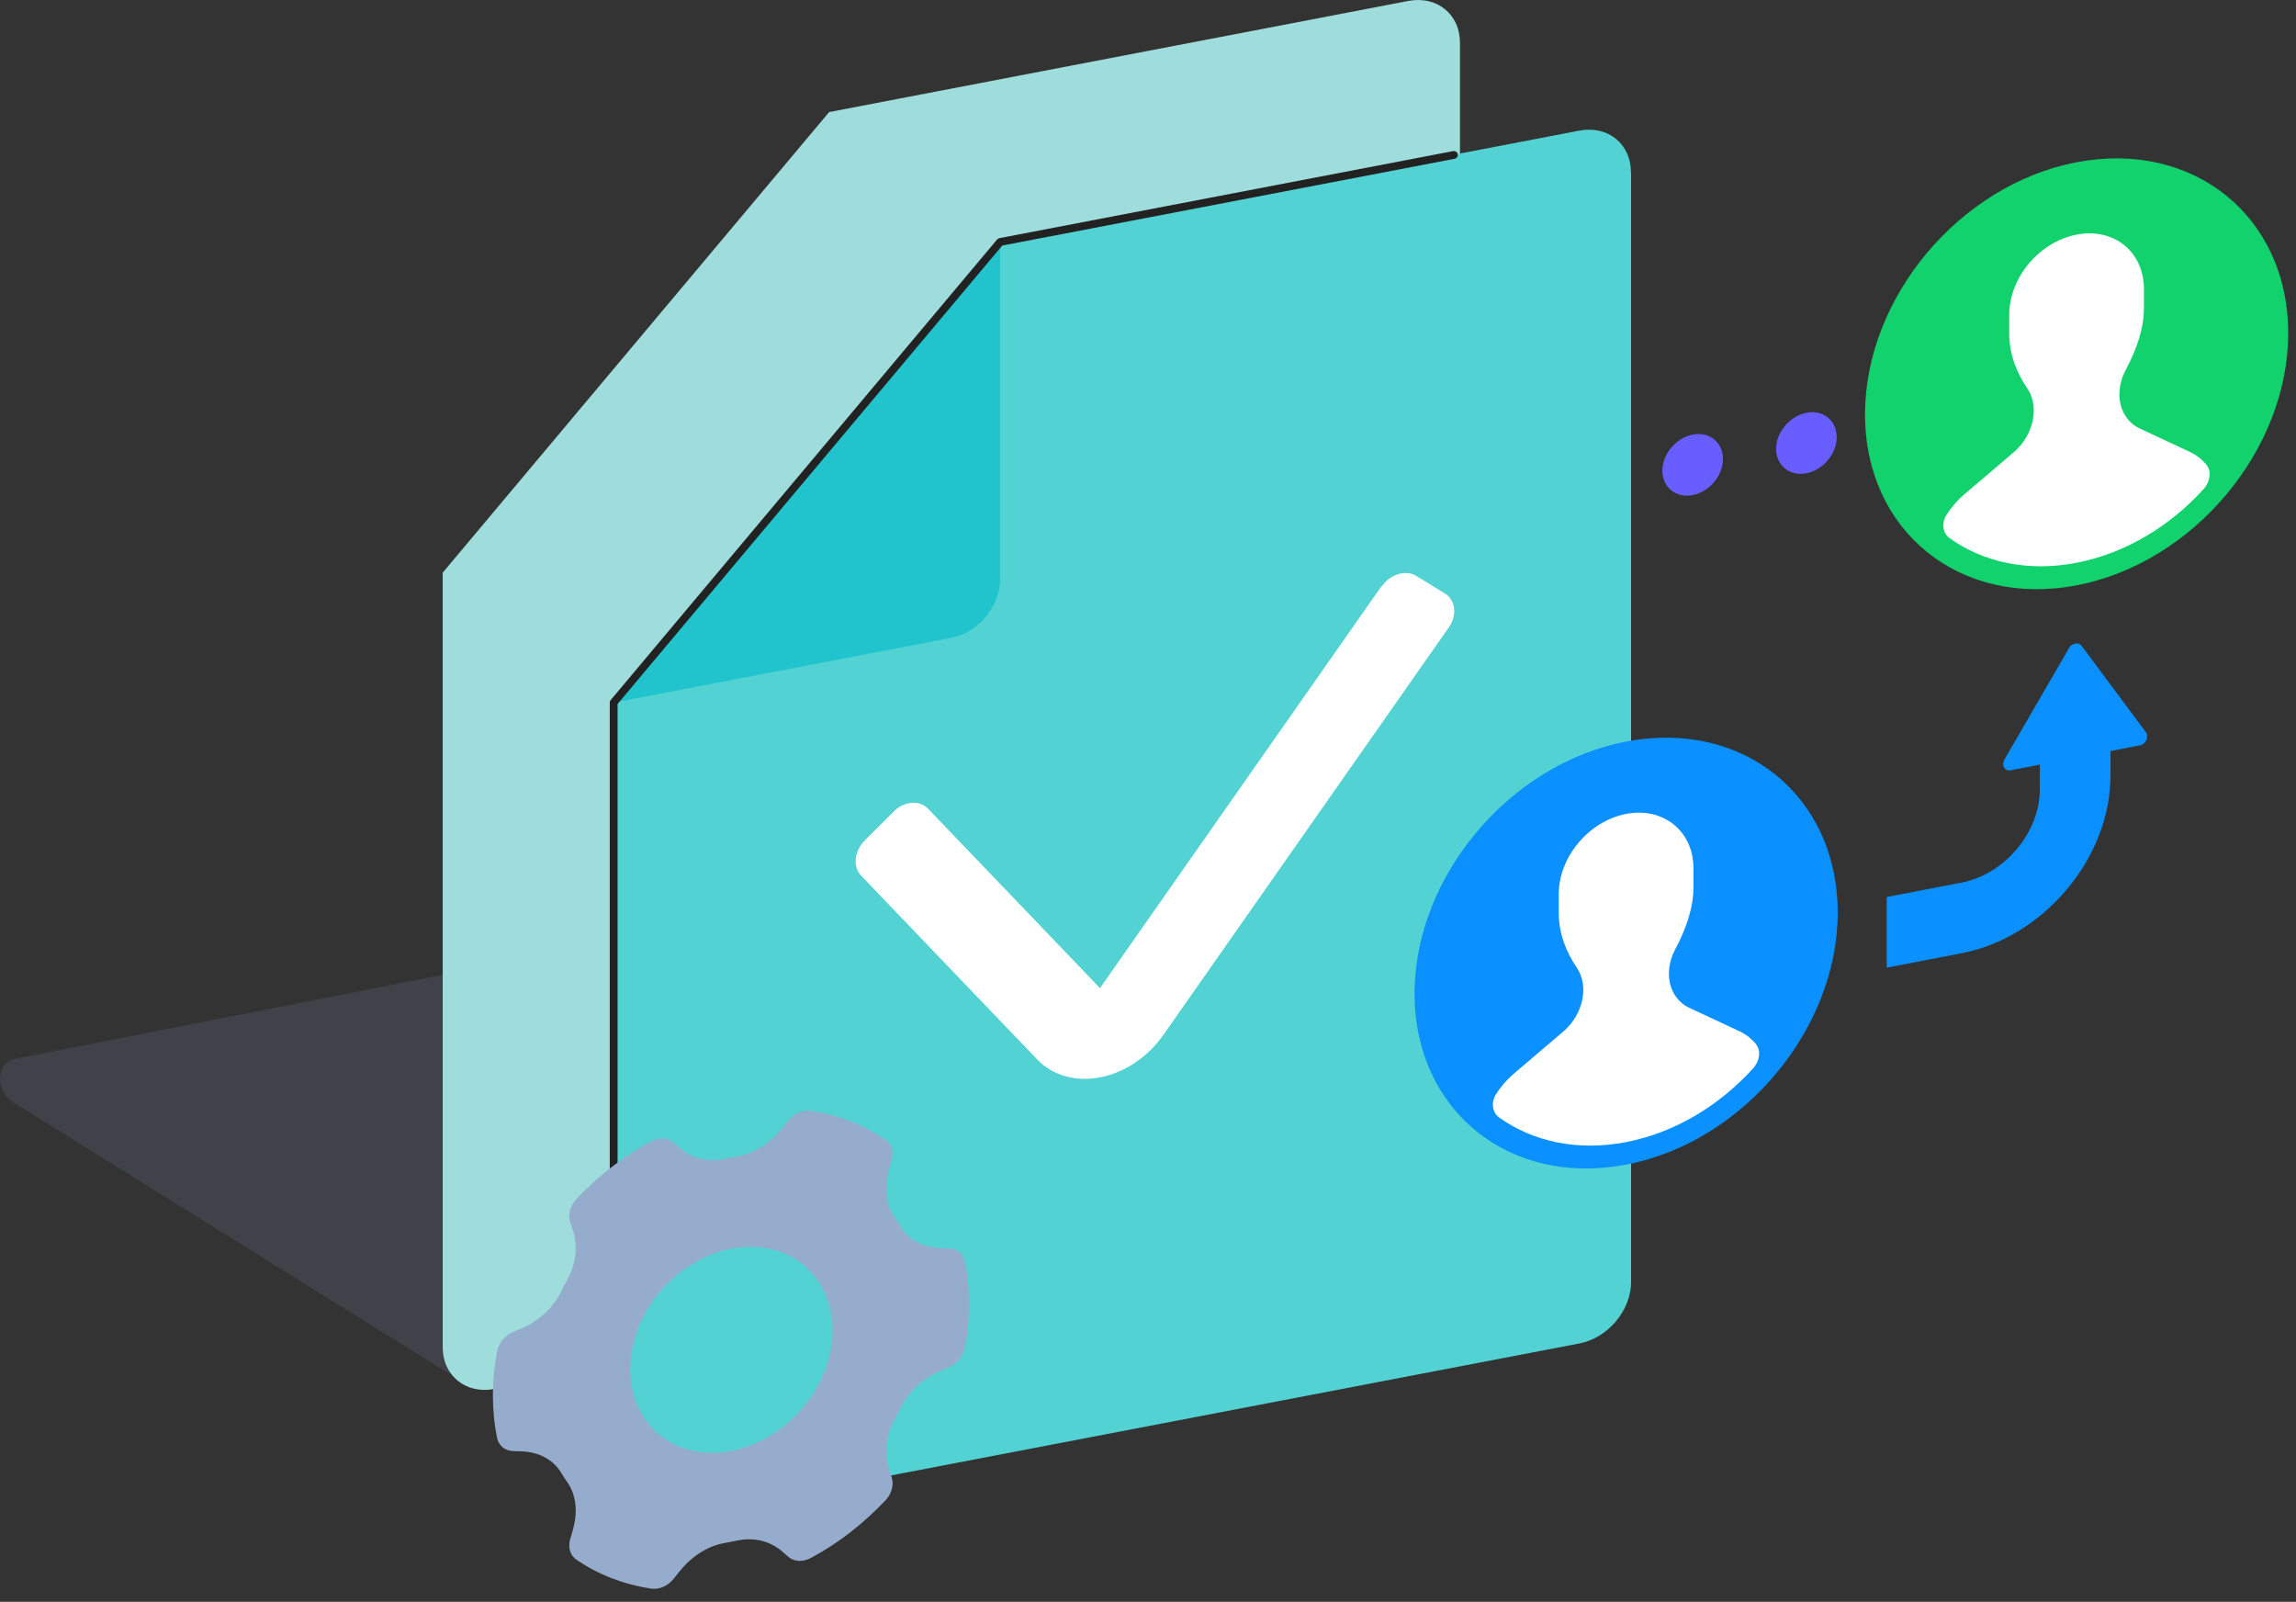 <svg xmlns="http://www.w3.org/2000/svg" width="162" height="113" viewBox="0 0 162 113" fill="none"><rect x="0" y="0" width="162" height="113" fill="#333333" stroke="none"/><g style="mix-blend-mode:multiply" opacity="0.2"><path d="M31.493 96.78L1.041 77.828C-0.381 77.001 -0.337 74.972 1.118 74.685L65.54 62.039C67.182 61.719 68.538 63.925 67.392 65.049L33.423 96.637C32.949 97.111 32.166 97.166 31.493 96.769V96.78Z" fill="#6E7F99"></path></g><path d="M99.362 0.067L58.502 7.906L31.236 40.398V95.04C31.236 97.046 32.868 98.369 34.886 97.983L99.362 85.624C101.38 85.238 103.012 83.298 103.012 81.28V3.011C103.012 1.004 101.38 -0.319 99.362 0.067Z" fill="#9EDDDB"></path><path d="M113.553 33.917C113.553 35.097 112.594 36.232 111.414 36.464C110.235 36.695 109.275 35.912 109.275 34.744C109.275 33.575 110.235 32.428 111.414 32.197C112.594 31.965 113.553 32.748 113.553 33.917Z" fill="#4754FF"></path><path d="M121.569 32.378C121.569 33.557 120.61 34.693 119.43 34.925C118.25 35.156 117.291 34.373 117.291 33.205C117.291 32.036 118.25 30.889 119.43 30.658C120.61 30.426 121.569 31.209 121.569 32.378Z" fill="#685EFF"></path><path d="M129.594 30.839C129.594 32.018 128.635 33.154 127.455 33.386C126.276 33.617 125.316 32.834 125.316 31.666C125.316 30.497 126.276 29.35 127.455 29.119C128.635 28.887 129.594 29.67 129.594 30.839Z" fill="#685EFF"></path><path d="M145.968 45.748L141.425 53.587C141.194 53.995 141.447 54.414 141.877 54.337L143.928 53.94V55.671C143.928 58.725 141.447 61.679 138.393 62.264L133.123 63.278V68.262L138.393 67.247C144.204 66.134 148.911 60.522 148.911 54.711V52.98L150.962 52.584C151.392 52.506 151.646 51.977 151.414 51.657L146.872 45.56C146.662 45.274 146.177 45.362 145.968 45.737V45.748Z" fill="#0A90FF"></path><path d="M146.52 11.445C154.767 9.869 161.449 15.271 161.449 23.507C161.449 31.743 154.767 39.714 146.52 41.291C138.273 42.868 131.592 37.465 131.592 29.229C131.592 20.993 138.273 13.022 146.52 11.445Z" fill="#11D26D"></path><path d="M155.693 32.801C155.373 32.404 154.965 32.084 154.48 31.864L150.985 30.232C150.081 29.813 149.54 28.898 149.54 27.818C149.54 27.244 149.695 26.638 149.992 26.087C150.742 24.675 151.271 23.187 151.271 21.721V20.387C151.271 17.762 149.143 16.042 146.519 16.55C143.895 17.057 141.767 19.582 141.767 22.206V23.54C141.767 25.006 142.297 26.296 143.046 27.41C143.344 27.851 143.498 28.391 143.498 28.964C143.498 30.045 142.958 31.169 142.054 31.93L138.559 34.907C138.074 35.326 137.666 35.811 137.335 36.329C136.971 36.925 137.082 37.619 137.556 37.961C139.926 39.659 143.068 40.364 146.508 39.703C149.948 39.041 153.102 37.123 155.472 34.51C155.946 33.992 156.056 33.242 155.682 32.79L155.693 32.801Z" fill="white"></path><path d="M115.086 12.171V90.429C115.086 92.435 113.454 94.387 111.436 94.773L46.96 107.132C44.942 107.518 43.31 106.206 43.31 104.188V49.547L67.434 41.73L70.565 17.055L111.425 9.216C113.443 8.83 115.075 10.142 115.075 12.159L115.086 12.171Z" fill="#52D2D2"></path><path d="M70.565 17.07V40.863C70.565 42.782 69.011 44.634 67.103 44.998L43.31 49.562L70.576 17.07H70.565Z" fill="#21C4CC"></path><path d="M102.582 10.93L70.565 17.071L43.299 49.563V94.734" stroke="#222222" stroke-width="0.551" stroke-linecap="round" stroke-linejoin="round"></path><path d="M97.478 41.348L77.611 69.706L65.483 57.048C64.876 56.42 63.785 56.508 63.046 57.258L61.017 59.286C60.268 60.036 60.157 61.15 60.764 61.778L73.178 74.733C74.259 75.869 75.891 76.332 77.622 76.001C79.342 75.67 80.974 74.579 82.065 73.035L102.219 44.27C102.826 43.41 102.705 42.34 101.966 41.877L99.937 40.632C99.187 40.169 98.096 40.499 97.501 41.359L97.478 41.348Z" fill="white"></path><path d="M114.735 52.312C122.982 50.736 129.663 56.138 129.663 64.374C129.663 72.61 122.982 80.582 114.735 82.158C106.488 83.735 99.807 78.332 99.807 70.096C99.807 61.861 106.488 53.889 114.735 52.312Z" fill="#0A90FF"></path><path d="M123.907 73.668C123.588 73.271 123.18 72.952 122.695 72.731L119.2 71.099C118.295 70.68 117.755 69.765 117.755 68.685C117.755 68.111 117.91 67.505 118.207 66.954C118.957 65.543 119.486 64.054 119.486 62.588V61.254C119.486 58.63 117.358 56.91 114.734 57.417C112.11 57.924 109.982 60.449 109.982 63.073V64.407C109.982 65.873 110.512 67.163 111.261 68.277C111.559 68.718 111.713 69.258 111.713 69.831C111.713 70.912 111.173 72.037 110.269 72.797L106.774 75.774C106.289 76.193 105.881 76.678 105.55 77.196C105.186 77.792 105.297 78.486 105.771 78.828C108.141 80.526 111.283 81.232 114.723 80.57C118.163 79.909 121.316 77.99 123.687 75.377C124.161 74.859 124.271 74.109 123.896 73.657L123.907 73.668Z" fill="white"></path><path d="M68.085 89.022C67.975 88.46 67.534 88.085 66.96 88.063L66.321 88.041C65.152 87.997 64.116 87.468 63.554 86.53C63.421 86.299 63.267 86.078 63.124 85.869C62.484 84.976 62.374 83.73 62.727 82.517L62.914 81.856C63.091 81.26 62.914 80.676 62.451 80.378C61.69 79.871 60.874 79.43 59.981 79.088C59.088 78.746 58.162 78.504 57.214 78.361C56.652 78.272 56.034 78.537 55.626 79.044L55.218 79.551C54.38 80.61 53.223 81.382 51.999 81.58L51.15 81.745C49.948 82.01 48.802 81.701 47.964 80.985L47.523 80.599C47.115 80.246 46.497 80.224 45.935 80.522C44.987 81.029 44.061 81.624 43.168 82.319C42.275 83.002 41.459 83.763 40.698 84.557C40.246 85.02 40.059 85.67 40.235 86.211L40.422 86.784C40.775 87.864 40.654 89.154 40.014 90.301C39.871 90.566 39.728 90.83 39.595 91.106C39.011 92.297 37.953 93.234 36.762 93.73L36.189 93.972C35.615 94.215 35.174 94.766 35.064 95.362C34.877 96.376 34.777 97.401 34.777 98.438C34.777 99.474 34.877 100.466 35.064 101.404C35.174 101.966 35.615 102.341 36.189 102.363L36.828 102.385C37.997 102.429 39.033 102.958 39.595 103.895C39.728 104.127 39.882 104.347 40.025 104.557C40.665 105.45 40.775 106.696 40.422 107.909L40.235 108.57C40.059 109.165 40.235 109.75 40.698 110.047C41.459 110.555 42.275 110.996 43.168 111.337C44.061 111.679 44.987 111.922 45.935 112.065C46.497 112.153 47.115 111.889 47.523 111.382L47.931 110.874C48.769 109.816 49.926 109.044 51.15 108.846L51.999 108.68C53.201 108.416 54.347 108.724 55.185 109.441L55.626 109.827C56.034 110.18 56.652 110.202 57.214 109.904C58.162 109.397 59.088 108.802 59.981 108.107C60.874 107.412 61.69 106.663 62.451 105.869C62.903 105.406 63.091 104.755 62.914 104.215L62.727 103.642C62.374 102.561 62.495 101.271 63.135 100.125C63.278 99.86 63.421 99.595 63.554 99.32C64.138 98.129 65.196 97.192 66.387 96.696L66.96 96.453C67.534 96.211 67.975 95.659 68.085 95.064C68.272 94.05 68.372 93.024 68.372 91.988C68.372 90.951 68.272 89.959 68.085 89.022ZM55.174 100.709C51.757 103.333 47.401 103.013 45.428 99.97C43.454 96.927 44.623 92.352 48.041 89.728C51.459 87.104 55.814 87.423 57.787 90.466C59.761 93.509 58.592 98.085 55.174 100.709Z" fill="#96ACCC"></path></svg>